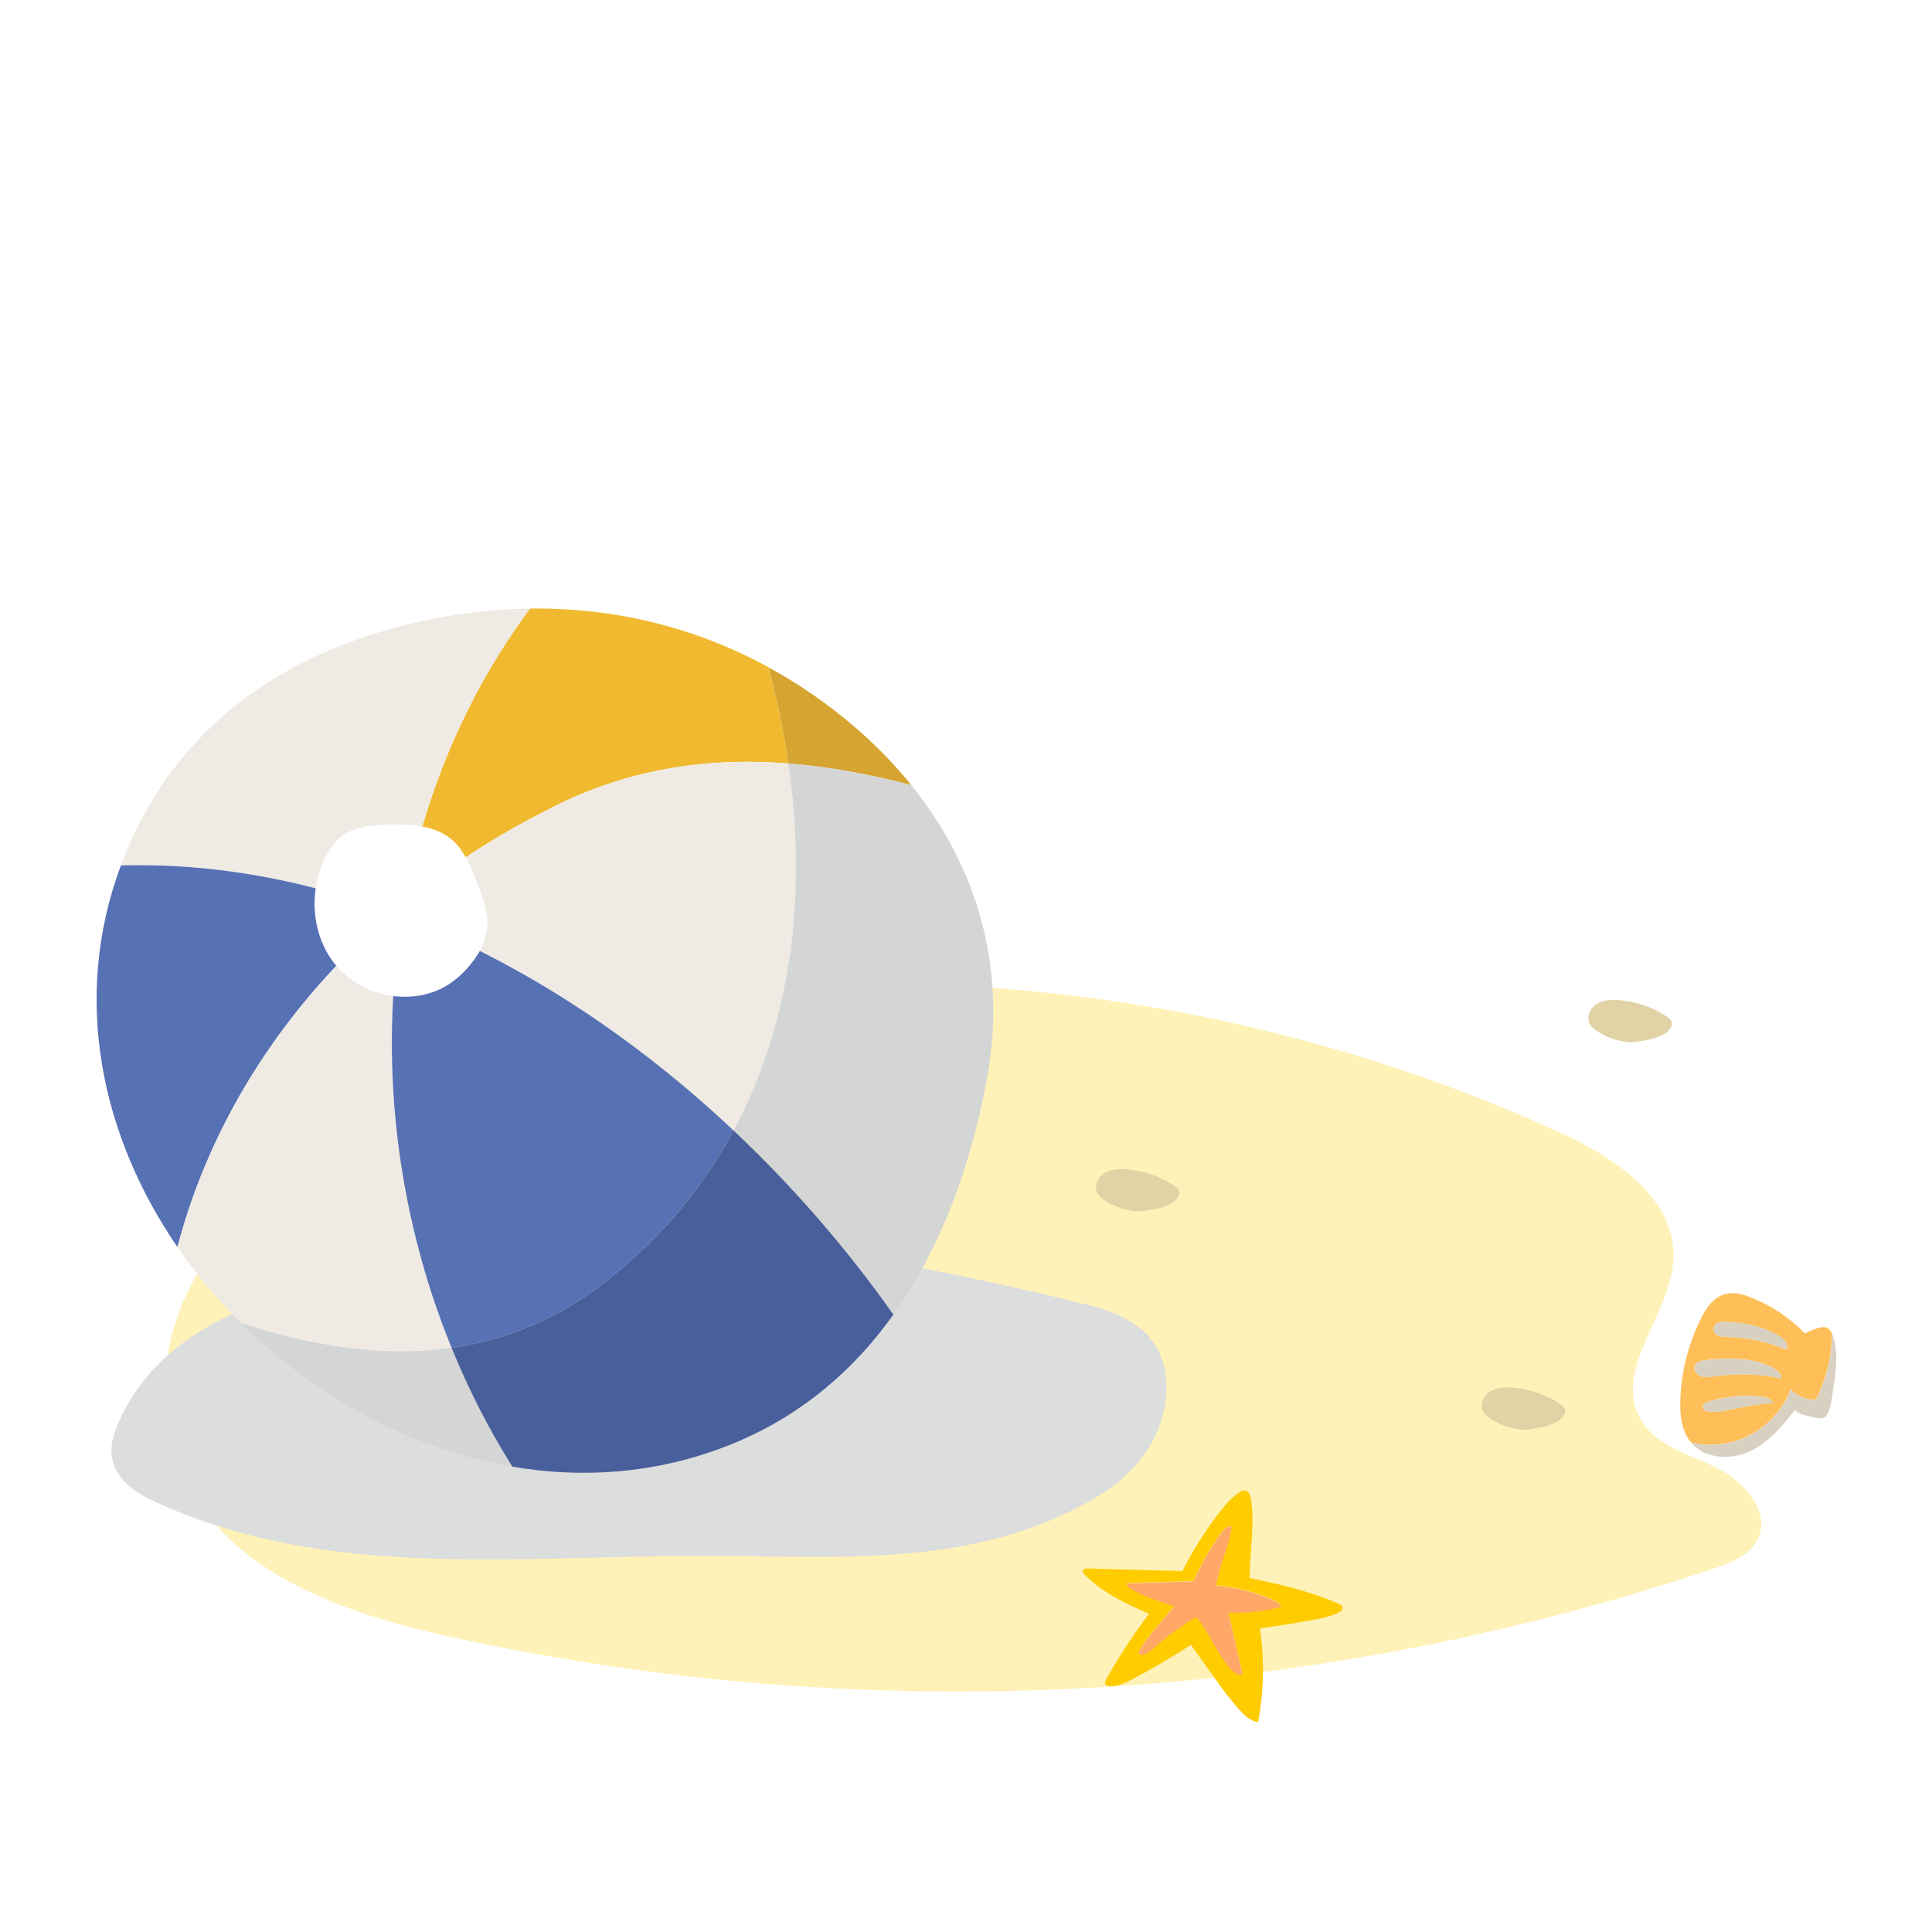 <svg fill="none" height="200" viewBox="0 0 200 200" width="200" xmlns="http://www.w3.org/2000/svg" xmlns:xlink="http://www.w3.org/1999/xlink"><clipPath id="a"><path d="m10 63h180.09v115.28h-180.09z"/></clipPath><path d="m0 0h200v200h-200z" fill="#fff"/><g clip-path="url(#a)"><path d="m81.82 102.06c27.24-1.42 54.81 3.83 79.63 15.16 5.65 2.58 11.98 6.77 11.79 12.98-.18 5.82-6.26 11.46-3.49 16.58 1.52 2.82 5.01 3.74 7.89 5.13s5.72 4.58 4.31 7.45c-.82 1.66-2.74 2.41-4.49 3-41.79 14.05-87.39 16.56-130.47 7.16-10.31-2.25-21.41-5.83-27-14.78-6.59-10.53-1.6-26.42 9.83-31.3 3.64-1.55 7.92-2.25 10.48-5.26 1.27-1.49 1.96-3.4 3.13-4.98 3.29-4.44 9.47-5.33 14.98-5.85 8.76-.83 17.51-1.66 26.27-2.49l-2.86-2.82z" fill="#fff2b8"/><path d="m31.08 133.39c-7.23 2.19-15.17 5.64-18.79 13.82-.41.93-.76 1.93-.75 2.97.02 2.64 2.22 4.2 4.18 5.12 17.91 8.44 38.16 5.7 57.63 5.76 13.02.03 26.54 1.25 38.72-5.26 2.54-1.36 5.06-3.11 6.79-5.82s2.51-6.55 1.34-9.51c-1.41-3.55-4.93-4.73-8.08-5.51-5.87-1.46-11.78-2.75-17.71-3.87-5.58-1.05-11.2-1.78-16.78-2.81-3.41-.63-6.74-1.2-10.23-1.13-5.65.12-11.34.78-16.98 1.71-5.8.96-11.57 2.29-17.3 3.94-.68.2-1.35.39-2.03.6z" fill="#dcdddd"/><path d="m54.88 63c-3.74.05-7.51.48-11.27 1.31-13.76 3.04-25.61 10.58-31.09 25.28 9.59-.27 19.06 1.51 28.1 4.88.41-.35.83-.69 1.25-1.03 1.99-10.93 6.3-21.38 13.01-30.44z" fill="#efebe4"/><path d="m54.88 63c-6.72 9.05-11.02 19.51-13.02 30.43 4.43-3.62 9.3-6.81 14.53-9.45 8.3-4.41 16.77-5.61 25.21-4.95-.48-3.34-1.18-6.68-2.07-9.97-7.69-4.2-16.07-6.17-24.65-6.06z" fill="#f0b92f"/><path d="m88.66 75.41c-2.9-2.51-5.95-4.61-9.12-6.34.89 3.29 1.59 6.63 2.07 9.97 4.26.33 8.51 1.13 12.73 2.24-1.67-2.08-3.57-4.04-5.68-5.87z" fill="#d6a430"/><path d="m12.52 89.59s-.02.06-.04.09c-5.11 13.8-1.93 28.01 5.89 39.42 3.56-13.53 11.49-25.44 22.25-34.63-9.05-3.37-18.52-5.15-28.1-4.88z" fill="#5771b5"/><path d="m81.61 79.04c-8.44-.66-16.91.53-25.21 4.95-5.23 2.65-10.1 5.83-14.53 9.45-.09.48-.17.95-.24 1.43 12.55 4.85 24.26 12.69 34.32 22.16 6.11-11.37 7.58-24.75 5.67-37.99z" fill="#efebe4"/><path d="m102.21 111.44c2.03-11.22-1.03-21.67-7.87-30.16-4.22-1.11-8.47-1.91-12.73-2.24 1.91 13.24.44 26.61-5.67 37.99 6.2 5.84 11.78 12.29 16.54 19.06 5.03-7.04 8.11-15.7 9.73-24.65z" fill="#d4d6d6"/><path d="m40.62 94.47c.34.12.67.27 1 .4.08-.48.16-.95.24-1.43-.42.34-.84.68-1.25 1.03z" fill="#fff"/><path d="m41.62 94.87c-.33-.13-.66-.27-1-.4-10.76 9.19-18.69 21.1-22.25 34.63 1.92 2.81 4.13 5.44 6.56 7.85 7.31 2.41 14.71 3.6 21.82 2.58-5.76-14.1-7.57-29.77-5.13-44.66z" fill="#efebe4"/><path d="m53.04 151.83c-2.46-3.91-4.54-8.03-6.29-12.3-7.12 1.02-14.51-.17-21.82-2.58 7.68 7.63 17.61 13.1 28.11 14.88z" fill="#d4d6d6"/><path d="m63.76 131.82c5.24-4.31 9.24-9.32 12.18-14.79-10.06-9.47-21.77-17.31-34.32-22.16-2.44 14.9-.62 30.57 5.13 44.66 5.94-.85 11.68-3.22 17.01-7.71z" fill="#5771b5"/><path d="m75.94 117.03c-2.94 5.47-6.94 10.49-12.18 14.79-5.33 4.49-11.07 6.87-17.01 7.71 1.74 4.26 3.83 8.39 6.29 12.3 7.69 1.31 15.68.65 23.31-2.59 6.81-2.89 12.1-7.5 16.13-13.15-4.76-6.77-10.34-13.22-16.54-19.06z" fill="#485f9b"/><path d="m35.4 86.55c-.62.45-1.09 1.09-1.47 1.76-2.11 3.67-1.78 8.68 1.03 11.84 2.81 3.17 7.98 4.04 11.52 1.73.94-.61 1.75-1.41 2.43-2.3.67-.87 1.24-1.86 1.44-2.94.31-1.63-.21-3.29-.78-4.81-.51-1.35-1.06-2.75-1.91-3.94-1.57-2.21-4.17-2.53-6.7-2.55-1.8-.01-4.07.11-5.57 1.21z" fill="#fff"/><path d="m189.66 138.1c-.13-.32-.31-.54-.54-.65-.22-.1-.56-.09-1 .05-.45.15-.88.32-1.29.53-1.59-1.64-3.43-2.87-5.5-3.68-1.06-.46-1.97-.59-2.71-.4-1.03.26-1.9 1.16-2.62 2.7-1.27 2.64-1.96 5.39-2.05 8.25-.09 1.95.27 3.42 1.1 4.41v.01c.46.11.93.18 1.42.21 1.29.09 2.53-.09 3.7-.53 1.19-.44 2.23-1.12 3.15-2.03s1.6-1.96 2.05-3.14c.33.35.72.62 1.18.81s.94.29 1.43.27c1.09-2.16 1.64-4.43 1.67-6.83m-9.52 2.61c.26.02.52.04.76.07.94.14 1.79.4 2.54.78.4.22.67.43.8.62.1.15.16.32.17.49v.04c-1.16-.26-2.35-.4-3.57-.42-1.11-.03-2.25.04-3.41.21-.31.05-.54.07-.69.07-.26.01-.48-.02-.67-.09-.22-.08-.39-.22-.53-.41-.13-.21-.16-.41-.1-.6.12-.39.53-.6 1.21-.66 1.4-.14 2.56-.17 3.48-.1m3.81-2.52c.51.26.84.55.98.86.1.21.12.43.05.65v.07c-1.23-.54-2.5-.92-3.82-1.13-.78-.13-1.57-.2-2.38-.22-.41-.02-.7-.05-.86-.11-.15-.07-.27-.16-.37-.29s-.15-.26-.16-.39c0-.14.05-.28.14-.41.09-.11.21-.2.35-.26.22-.09.51-.12.87-.09.96.02 1.86.14 2.71.35.88.22 1.72.54 2.5.96m-.43 7.07c-.59.04-1.22.11-1.88.22-.17.03-.34.06-.53.08-.54.09-1.19.22-1.96.39-.55.12-.97.19-1.25.21-.46.04-.87.02-1.23-.06-.14-.04-.25-.11-.32-.19-.1-.11-.1-.26 0-.43.1-.18.34-.31.71-.41 1.4-.38 2.7-.57 3.91-.55.56 0 1.11.05 1.63.14.37.06.62.17.77.33.08.09.13.19.15.29z" fill="#ffbf58"/><path d="m181.64 145.47c.66-.11 1.29-.18 1.88-.22-.03-.11-.08-.2-.15-.29-.14-.16-.4-.27-.77-.33-.52-.09-1.07-.13-1.63-.14-1.21-.01-2.51.17-3.91.55-.37.1-.61.24-.71.41-.09.17-.09.32 0 .43.07.08.18.15.32.19.36.08.77.1 1.23.06.28-.02.7-.09 1.25-.21.77-.16 1.42-.29 1.96-.39.19-.03.36-.05.53-.08m3.28-6.43c-.14-.31-.46-.6-.98-.86-.78-.43-1.61-.75-2.5-.96-.85-.21-1.75-.32-2.71-.35-.36-.03-.65 0-.87.09-.14.06-.26.14-.35.26-.09.13-.14.26-.14.41.01.14.06.27.16.39s.22.22.37.29c.17.05.46.09.86.11.81.02 1.6.09 2.38.22 1.32.22 2.59.59 3.82 1.13 0-.02 0-.05 0-.07.06-.22.05-.44-.05-.65m-4.02 1.74c-.25-.03-.5-.06-.76-.07-.92-.07-2.08-.04-3.48.1-.68.05-1.09.27-1.21.66-.07.19-.04.39.1.6.13.2.31.33.53.41.19.07.42.1.67.09.15 0 .38-.02.69-.07 1.17-.17 2.3-.24 3.41-.21 1.21.03 2.4.17 3.57.42 0-.01 0-.03 0-.04 0-.17-.07-.33-.17-.49-.13-.19-.4-.4-.8-.62-.75-.38-1.59-.64-2.54-.78m9.18.4c.04-1.08-.06-2.03-.32-2.84-.03-.09-.06-.17-.09-.24-.03 2.39-.59 4.67-1.67 6.83-.49.01-.97-.08-1.43-.27s-.85-.46-1.18-.81c-.45 1.19-1.14 2.23-2.05 3.14s-1.96 1.58-3.15 2.03c-1.17.44-2.41.62-3.7.53-.48-.04-.96-.11-1.42-.21.69.85 1.67 1.33 2.92 1.45 1.16.12 2.28-.1 3.37-.64.91-.47 1.81-1.17 2.68-2.09.45-.47 1.03-1.16 1.75-2.08.23.19.5.34.83.47.29.09.73.2 1.31.33.25.03.42.05.52.04.18 0 .34-.05.46-.13.18-.11.32-.32.41-.61.17-.53.31-1.19.41-1.98.2-1.29.31-2.26.34-2.9z" fill="#d8d0c1"/><path d="m168.8 107.9c-1.22-.07-2.41-.46-3.44-1.13-.32-.21-.64-.46-.81-.81-.34-.71.07-1.6.73-2.02s1.5-.46 2.28-.41c1.78.13 3.52.73 5 1.72.2.14.41.29.49.53.11.36-.15.73-.42 1-.95.94-3.83 1.12-3.83 1.12z" fill="#e1d3a5"/><path d="m117.82 125.41c-1.22-.07-2.41-.46-3.44-1.13-.32-.21-.64-.46-.81-.81-.34-.71.07-1.6.73-2.02s1.5-.46 2.28-.41c1.78.13 3.52.73 5 1.72.2.14.41.29.49.53.11.36-.15.73-.42 1-.95.94-3.83 1.12-3.83 1.12z" fill="#e1d3a5"/><path d="m129.47 155.06c-.09-.39-.23-.63-.41-.72-.21-.1-.48-.04-.81.19-.59.39-1.21 1-1.86 1.84-1.56 1.99-2.89 4.08-3.99 6.27l-9.81-.27c-.28 0-.45.08-.51.22-.03.12.03.25.18.39.93.95 2.1 1.81 3.53 2.58.73.41 1.79.91 3.16 1.5-1.63 2.14-3.1 4.39-4.41 6.74-.02.06-.07.15-.13.26-.03.09-.03.17 0 .24.1.17.26.25.49.25.52.05 1.22-.15 2.09-.6 2.04-1.05 4.13-2.27 6.29-3.68l2.46 3.45c1.08 1.53 1.98 2.67 2.7 3.41.65.73 1.25 1.11 1.8 1.13.6-3.22.66-6.46.19-9.7 1.84-.24 3.8-.55 5.88-.94.96-.18 1.73-.42 2.31-.71.25-.13.37-.28.37-.44 0-.2-.15-.35-.44-.46-1.5-.66-3.23-1.24-5.2-1.75-1.02-.27-2.35-.56-3.99-.9.02-.81.09-2.09.21-3.85.13-1.86.1-3.34-.1-4.47m-2.73 3.25c.23-.21.46-.32.72-.33-.02.5-.13 1.08-.32 1.75-.11.38-.29.96-.55 1.72-.15.44-.4 1.33-.74 2.67 2.2.21 4.27.75 6.21 1.64.33.19.5.37.53.56-1.8.49-3.63.68-5.49.59.14.41.27.91.41 1.51l1.12 4.89c-.51.25-1.26-.37-2.23-1.87-1.04-1.8-1.73-2.95-2.06-3.48-.24-.31-.43-.49-.58-.54-.23.1-.65.37-1.26.8-.8.57-1.29.91-1.46 1.02-.86.72-1.48 1.24-1.86 1.56-.68.56-1.11.66-1.29.3-.08-.17.51-1.03 1.77-2.58.63-.76 1.27-1.51 1.92-2.25-1.12-.37-1.85-.61-2.17-.73-.93-.34-1.72-.7-2.37-1.1-.31-.18-.43-.36-.36-.54.84-.02 3.14-.09 6.9-.22.67-1.57 1.55-3.15 2.64-4.73.21-.3.39-.52.52-.65z" fill="#fc0"/><path d="m127.46 157.99c-.25 0-.49.11-.72.33-.14.13-.31.35-.52.65-1.09 1.59-1.97 3.17-2.64 4.73-3.76.13-6.06.2-6.9.22-.08.19.04.37.36.54.65.4 1.44.77 2.37 1.1.32.12 1.05.36 2.17.73-.65.74-1.29 1.49-1.92 2.25-1.27 1.55-1.86 2.4-1.77 2.58.18.35.61.25 1.29-.3.38-.32 1.01-.84 1.86-1.56.17-.11.66-.45 1.46-1.02.61-.44 1.03-.71 1.26-.8.15.05.34.23.58.54.33.52 1.02 1.68 2.06 3.48.98 1.5 1.72 2.12 2.23 1.87l-1.12-4.89c-.14-.6-.28-1.1-.41-1.51 1.87.1 3.7-.1 5.49-.59-.03-.18-.2-.37-.53-.56-1.94-.89-4.01-1.44-6.21-1.64.34-1.34.58-2.23.74-2.67.26-.77.44-1.34.55-1.72.19-.67.3-1.25.32-1.75z" fill="#ffa766"/><path d="m157.77 148.01c-1.22-.07-2.41-.46-3.44-1.13-.32-.21-.64-.46-.81-.81-.34-.71.07-1.6.73-2.02s1.5-.46 2.28-.41c1.78.13 3.52.73 5 1.72.2.14.41.29.49.53.11.36-.15.73-.42 1-.95.94-3.83 1.12-3.83 1.12z" fill="#e1d3a5"/></g></svg>